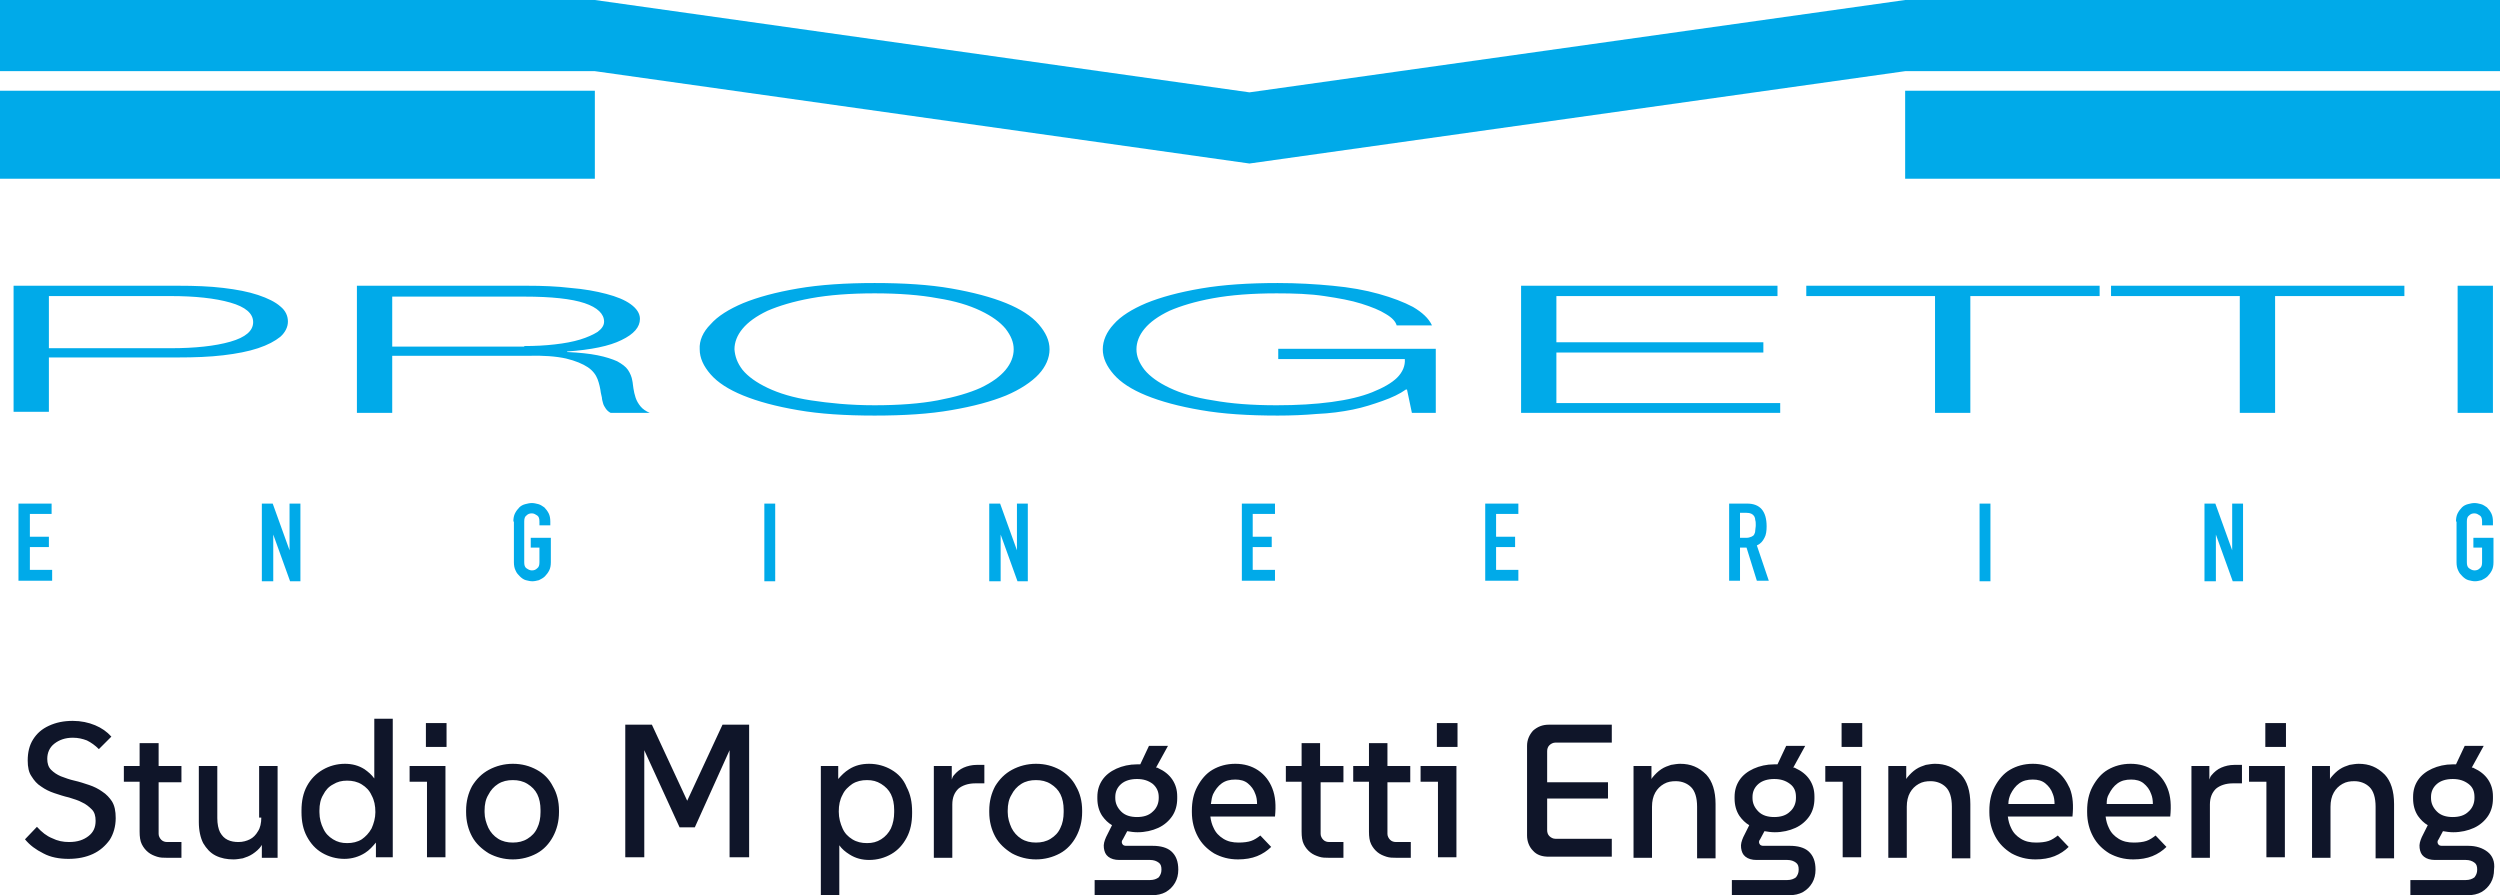 <svg xmlns="http://www.w3.org/2000/svg" xml:space="preserve" id="Livello_1" x="0" y="0" style="enable-background:new 0 0 460.2 164.8" version="1.1" viewBox="0 0 460.2 164.8"><style>.st0{fill:#00aae9}.st1{fill:#0f1529}</style><path d="M32.8 52.6c3.1 0 5.8.1 8.3.4 2.5.3 4.6.7 6.4 1.3 1.8.6 3.2 1.3 4.1 2.1 1 .8 1.4 1.8 1.4 2.8 0 1-.5 2-1.4 2.8-1 .8-2.3 1.5-4.1 2.1-1.8.6-3.9 1-6.4 1.3-2.5.3-5.3.4-8.3.4H9v10H2.5V52.6h30.3zm-1.4 11.5c4.5 0 8.2-.4 11-1.2 2.8-.8 4.2-2 4.2-3.6s-1.4-2.8-4.2-3.6c-2.8-.8-6.5-1.2-11-1.2H9v9.6h22.4zM97 52.6c2.8 0 5.5.1 8 .4 2.5.2 4.7.6 6.6 1.1 1.9.5 3.4 1.1 4.5 1.9 1.1.8 1.7 1.7 1.7 2.7 0 1.5-1.1 2.8-3.4 3.9-2.2 1.1-5.6 1.8-10 2.1v.1c2.2.1 4.1.3 5.6.6s2.7.7 3.6 1.1c.9.5 1.6 1 2 1.6.4.6.7 1.3.8 2 .1.4.1.9.2 1.4.1.6.2 1.1.4 1.7.2.6.5 1.1.9 1.6s1 .9 1.7 1.2h-7.2c-.4-.2-.7-.5-.9-.8-.2-.3-.4-.6-.5-1s-.2-.7-.2-1c-.1-.3-.1-.6-.2-.9-.1-.8-.3-1.7-.6-2.5s-.9-1.6-1.8-2.2c-.9-.6-2.3-1.2-4-1.6-1.8-.4-4.2-.6-7.2-.5H72.2V76h-6.5V52.6H97zm-.5 11.1c2 0 3.9-.1 5.6-.3 1.8-.2 3.4-.5 4.7-.9 1.3-.4 2.4-.9 3.2-1.4.8-.6 1.2-1.2 1.2-1.9 0-1.4-1.2-2.6-3.6-3.4-2.4-.8-6.1-1.2-11.1-1.2H72.2v9.2h24.3zM130.8 59.7c1.3-1.5 3.4-2.8 6-3.9 2.7-1.1 6-2 10.1-2.7 4.1-.7 8.8-1 14.1-1 5.4 0 10.1.3 14.1 1s7.4 1.6 10.1 2.7c2.7 1.1 4.7 2.4 6 3.9 1.3 1.5 2 3 2 4.6 0 1.6-.7 3.2-2 4.6s-3.4 2.8-6 3.9c-2.7 1.1-6 2-10.1 2.7-4 .7-8.7 1-14.1 1s-10.1-.3-14.1-1c-4.1-.7-7.4-1.6-10.1-2.7-2.7-1.1-4.7-2.4-6-3.9-1.3-1.5-2-3-2-4.6-.1-1.6.6-3.2 2-4.6zm5.9 8.4c1 1.2 2.5 2.3 4.6 3.3 2.1 1 4.7 1.8 8 2.3s7.1.9 11.7.9c4.5 0 8.4-.3 11.6-.9 3.2-.6 5.9-1.4 7.9-2.3 2.1-1 3.6-2.1 4.6-3.3 1-1.2 1.5-2.5 1.5-3.8 0-1.3-.5-2.5-1.5-3.8-1-1.2-2.5-2.3-4.6-3.3-2.1-1-4.7-1.8-7.9-2.3-3.2-.6-7.1-.9-11.6-.9s-8.4.3-11.7.9-5.9 1.4-8 2.3c-2.1 1-3.6 2.1-4.6 3.3-1 1.2-1.5 2.5-1.5 3.8.1 1.3.5 2.5 1.5 3.8zM259.9 76l-.9-4.3h-.2c-1.1.8-2.6 1.5-4.3 2.1S251 75 249 75.4c-2 .4-4.2.7-6.6.8-2.3.2-4.7.3-7.2.3-5.4 0-10.1-.3-14.1-1-4.1-.7-7.4-1.6-10.1-2.7-2.7-1.1-4.7-2.4-6-3.9s-2-3-2-4.6c0-1.6.7-3.2 2-4.6 1.3-1.5 3.4-2.8 6-3.9 2.7-1.1 6-2 10.1-2.7 4.1-.7 8.8-1 14.1-1 3.6 0 7 .2 10.1.5 3.2.3 6 .8 8.5 1.5s4.6 1.5 6.3 2.4c1.7 1 2.9 2.1 3.5 3.4h-6.5c-.2-.7-.8-1.4-2-2.1-1.1-.7-2.6-1.3-4.5-1.9-1.9-.6-4.1-1-6.8-1.4-2.6-.4-5.6-.5-8.8-.5-4.5 0-8.4.3-11.7.9-3.3.6-5.9 1.4-8 2.3-2.1 1-3.6 2.1-4.6 3.3-1 1.2-1.5 2.5-1.5 3.8 0 1.3.5 2.5 1.5 3.8 1 1.2 2.5 2.3 4.6 3.3 2.1 1 4.7 1.8 8 2.3 3.3.6 7.1.9 11.7.9 3.8 0 7.1-.2 10.1-.6 3-.4 5.5-1 7.5-1.8s3.6-1.7 4.6-2.7c1-1 1.5-2.2 1.4-3.4h-23.3v-1.9h29V76h-4.4zM327.2 52.6v1.9h-40.7V63h38.1v1.9h-38.1v9.3h41.2V76H280V52.6h47.2zM386.5 52.6v1.9h-23.8V76h-6.5V54.5h-23.7v-1.9h54zM442.6 52.6v1.9h-23.8V76h-6.5V54.5h-23.7v-1.9h54zM458.9 52.6V76h-6.5V52.6h6.5zM0 16.7h109.5v16.2H0zM350.7 16.7h109.5v16.2H350.7z" class="st0"/><path d="M350.7 0 230 17 109.5 0H0v13.1h109.5l120.5 17 120.7-17h109.5V0zM3.4 106.9V92.7h6.1v1.9h-4v4.2H9v1.9H5.5v4.2h4.1v2H3.4zM48.2 106.9V92.7h2l3.1 8.6v-8.6h2V107h-1.9l-3.1-8.6v8.6h-2.1zM94.5 96c0-.6.1-1.1.3-1.5s.5-.8.8-1.1c.3-.3.7-.5 1.1-.6.4-.1.8-.2 1.2-.2.4 0 .8.1 1.2.2.4.1.8.4 1.1.6.3.3.6.7.8 1.1.2.4.3.9.3 1.5v.7h-2V96c0-.5-.1-.9-.4-1.1-.3-.2-.6-.4-1-.4s-.7.1-1 .4c-.3.2-.4.6-.4 1.1v7.5c0 .5.1.9.4 1.1.3.2.6.4 1 .4s.7-.1 1-.4c.3-.2.4-.6.4-1.1v-2.7h-1.6V99h3.7v4.5c0 .6-.1 1.1-.3 1.5-.2.4-.5.8-.8 1.1-.3.3-.7.5-1.1.7-.4.1-.8.2-1.2.2-.4 0-.8-.1-1.2-.2-.4-.1-.8-.4-1.1-.7-.3-.3-.6-.6-.8-1.1-.2-.4-.3-.9-.3-1.5V96zM140.7 106.9V92.7h2V107h-2zM182.1 106.9V92.7h2l3.1 8.6v-8.6h2V107h-1.9l-3.1-8.6v8.6h-2.1zM228.6 106.9V92.7h6.1v1.9h-4.1v4.2h3.5v1.9h-3.5v4.2h4.1v2h-6.1zM273.4 106.9V92.7h6.1v1.9h-4.1v4.2h3.5v1.9h-3.5v4.2h4.1v2h-6.1zM318.3 106.9V92.7h3.3c2.4 0 3.6 1.4 3.6 4.2 0 .8-.1 1.6-.4 2.1-.3.6-.7 1.1-1.4 1.4l2.2 6.5h-2.2l-1.9-6.1h-1.2v6.1h-2zm2-12.3V99h1.2c.4 0 .6-.1.9-.2.2-.1.4-.2.5-.4.1-.2.2-.4.2-.7s.1-.6.1-1 0-.7-.1-1c0-.3-.1-.5-.2-.7-.3-.4-.7-.6-1.4-.6h-1.2zM364.4 106.9V92.7h2V107h-2zM405.8 106.9V92.7h2l3.1 8.6v-8.6h2V107H411l-3.1-8.6v8.6h-2.1zM452.1 96c0-.6.1-1.1.3-1.5.2-.4.5-.8.8-1.1.3-.3.7-.5 1.1-.6s.8-.2 1.2-.2c.4 0 .8.1 1.2.2.4.1.8.4 1.1.6.3.3.6.7.8 1.1.2.4.3.9.3 1.5v.7h-2V96c0-.5-.1-.9-.4-1.1-.3-.2-.6-.4-1-.4s-.7.1-1 .4c-.3.2-.4.6-.4 1.1v7.5c0 .5.1.9.4 1.1.3.2.6.4 1 .4s.7-.1 1-.4c.3-.2.4-.6.4-1.1v-2.7h-1.6V99h3.7v4.5c0 .6-.1 1.1-.3 1.5-.2.4-.5.8-.8 1.1-.3.3-.7.5-1.1.7-.4.1-.8.2-1.2.2-.4 0-.8-.1-1.2-.2s-.8-.4-1.1-.7c-.3-.3-.6-.6-.8-1.1-.2-.4-.3-.9-.3-1.5V96z" class="st0"/><path d="M18.8 145.7c-.7-.5-1.5-.9-2.4-1.2-.9-.3-1.8-.6-2.7-.8-.9-.2-1.7-.5-2.5-.8-.7-.3-1.3-.7-1.8-1.2s-.7-1.2-.7-2c0-1.1.4-2.1 1.3-2.8.9-.7 2-1.1 3.4-1.1 1 0 1.8.2 2.6.5.8.4 1.5.9 2.2 1.6l2.3-2.3c-.8-.9-1.8-1.6-3-2.1s-2.6-.8-4.1-.8c-1.7 0-3.1.3-4.4.9s-2.2 1.4-2.9 2.5c-.7 1.1-1 2.4-1 3.9 0 1.2.2 2.2.7 2.9.5.8 1 1.4 1.8 1.9.7.5 1.5.9 2.4 1.2.9.3 1.8.6 2.7.8.9.3 1.7.5 2.4.9.7.3 1.3.8 1.8 1.3s.7 1.2.7 2.1c0 1.2-.4 2.1-1.3 2.8s-2 1.1-3.6 1.1c-1.1 0-2.1-.2-3.1-.7-1-.4-1.9-1.1-2.8-2.1l-2.2 2.3c.9 1.1 2 1.9 3.4 2.6 1.3.7 2.9 1 4.6 1 1.7 0 3.2-.3 4.5-.9 1.3-.6 2.3-1.5 3.1-2.6.7-1.1 1.1-2.5 1.1-4 0-1.3-.2-2.3-.7-3.1-.4-.6-1-1.3-1.8-1.8zM29.1 136.8h-3.4v4.2h-2.9v2.9h2.9v9.2c0 .9.1 1.7.4 2.3.3.6.7 1.1 1.2 1.5.5.4 1 .6 1.6.8.6.2 1.2.2 1.8.2h2.7V155h-2.6c-.4 0-.8-.1-1.1-.4-.3-.3-.5-.7-.5-1.1V144h4.2v-3h-4.2v-4.2zM48.1 150.5c0 1-.2 1.9-.6 2.5-.4.7-.9 1.2-1.5 1.5-.6.3-1.3.5-2.1.5-.7 0-1.4-.1-2-.4-.6-.3-1-.7-1.4-1.4-.3-.6-.5-1.5-.5-2.6V141h-3.4v10.3c0 1.6.3 2.9.8 3.9.6 1 1.3 1.8 2.3 2.3 1 .5 2.1.7 3.3.7.5 0 1.1-.1 1.7-.2.6-.2 1.2-.4 1.8-.8.6-.4 1.2-.9 1.6-1.5 0-.1.1-.1.1-.2v2.4h2.9V141h-3.4v9.5zM68.9 143.3c-.5-.7-1.1-1.2-1.8-1.7-1.1-.7-2.3-1-3.6-1-1.5 0-2.9.4-4.1 1.1-1.2.7-2.2 1.7-2.9 3-.7 1.3-1 2.8-1 4.5v.3c0 1.7.3 3.2 1 4.5.7 1.3 1.6 2.3 2.8 3 1.2.7 2.6 1.1 4.1 1.1 1.4 0 2.7-.4 3.8-1.1.8-.5 1.4-1.2 2-1.9v2.7h3.1v-25.5h-3.4v11zm-.5 9.2c-.5.9-1.1 1.5-1.8 2-.8.5-1.7.7-2.7.7-1 0-1.8-.2-2.6-.7-.8-.5-1.4-1.1-1.8-2-.4-.8-.7-1.8-.7-3v-.3c0-1.1.2-2.1.7-2.9.4-.8 1-1.5 1.8-1.9.8-.5 1.6-.7 2.6-.7s1.9.2 2.7.7c.8.5 1.4 1.1 1.8 2 .5.9.7 1.9.7 3.1 0 1.1-.3 2.1-.7 3zM75.4 143.9h3.2v13.9H82V141h-6.6zM78.4 133.1h3.8v4.4h-3.8zM98.8 141.7c-1.3-.7-2.7-1.1-4.4-1.1-1.6 0-3.1.4-4.4 1.1-1.3.7-2.3 1.7-3.1 3-.7 1.3-1.1 2.8-1.1 4.5v.3c0 1.7.4 3.2 1.1 4.5.7 1.3 1.8 2.3 3.1 3.1 1.3.7 2.8 1.1 4.4 1.1 1.6 0 3.1-.4 4.4-1.1 1.3-.7 2.3-1.8 3-3.1.7-1.3 1.1-2.8 1.1-4.5v-.3c0-1.7-.4-3.2-1.1-4.4-.7-1.4-1.7-2.4-3-3.1zm.7 7.8c0 1.1-.2 2.1-.6 2.9-.4.9-1 1.5-1.8 2s-1.7.7-2.7.7c-1 0-1.9-.2-2.7-.7-.8-.5-1.4-1.2-1.8-2-.4-.9-.7-1.8-.7-2.9v-.3c0-1.1.2-2.1.7-2.9.4-.8 1-1.5 1.8-2s1.7-.7 2.7-.7c1 0 1.9.2 2.7.7.8.5 1.4 1.1 1.8 1.9.4.8.6 1.8.6 2.9v.4zM126.5 147.4l-6.5-14h-4.9v24.4h3.5v-19.7l6.5 14.2h2.8l6.4-14.2v19.7h3.6v-24.4H133zM164.1 141.7c-1.2-.7-2.6-1.1-4.1-1.1-1.4 0-2.6.3-3.7 1-.8.5-1.4 1.1-2 1.8V141h-3.2v23.9h3.4v-9.3c.5.7 1.1 1.2 1.9 1.7 1.1.7 2.3 1 3.6 1 1.5 0 2.9-.4 4.1-1.1 1.2-.7 2.1-1.7 2.8-3 .7-1.3 1-2.8 1-4.5v-.3c0-1.7-.3-3.2-1-4.5-.6-1.5-1.6-2.5-2.8-3.2zm.5 7.8c0 1.1-.2 2.1-.6 3-.4.8-1 1.5-1.8 2s-1.6.7-2.6.7-1.9-.2-2.7-.7c-.8-.5-1.4-1.1-1.8-2-.4-.9-.7-1.9-.7-3.1 0-1.2.2-2.2.7-3.1.4-.9 1.1-1.5 1.8-2 .8-.5 1.7-.7 2.7-.7 1 0 1.8.2 2.6.7.8.5 1.4 1.1 1.8 1.9.4.8.6 1.8.6 2.9v.4zM177.4 141.3c-.7.3-1.3.8-1.8 1.4-.2.2-.3.5-.4.8V141h-3.3v16.9h3.4v-9.8c0-1.3.4-2.2 1.1-2.9.7-.6 1.8-1 3.1-1h1.7v-3.4h-1.4c-.9 0-1.7.2-2.4.5zM195.1 141.7c-1.3-.7-2.7-1.1-4.4-1.1-1.6 0-3.1.4-4.4 1.1-1.3.7-2.3 1.7-3.1 3-.7 1.3-1.1 2.8-1.1 4.5v.3c0 1.7.4 3.2 1.1 4.5.7 1.3 1.8 2.3 3.1 3.1 1.3.7 2.8 1.1 4.4 1.1 1.6 0 3.1-.4 4.4-1.1 1.3-.7 2.3-1.8 3-3.1.7-1.3 1.1-2.8 1.1-4.5v-.3c0-1.7-.4-3.2-1.1-4.4-.7-1.4-1.8-2.4-3-3.1zm.7 7.8c0 1.1-.2 2.1-.6 2.9-.4.9-1 1.5-1.8 2s-1.7.7-2.7.7c-1 0-1.9-.2-2.7-.7-.8-.5-1.4-1.2-1.8-2-.4-.9-.7-1.8-.7-2.9v-.3c0-1.1.2-2.1.7-2.9.4-.8 1-1.5 1.8-2s1.7-.7 2.7-.7c1 0 1.9.2 2.7.7.8.5 1.4 1.1 1.8 1.9.4.8.6 1.8.6 2.9v.4zM212.2 155.7h-4.9c-.3 0-.5-.1-.6-.2-.1-.1-.2-.3-.2-.5s.1-.4.2-.5l.8-1.5c.6.1 1.2.2 1.9.2 1.4 0 2.7-.3 3.8-.8 1.1-.5 2-1.3 2.6-2.2.6-.9.9-2 .9-3.2v-.4c0-1.2-.3-2.2-.9-3.1-.6-.9-1.5-1.6-2.6-2.1-.1-.1-.3-.1-.4-.1l2.2-4h-3.5l-1.6 3.4h-.6c-1.4 0-2.7.3-3.8.8-1.1.5-2 1.2-2.6 2.1-.6.9-.9 1.9-.9 3.1v.3c0 1.2.3 2.3.9 3.2.5.7 1.1 1.3 1.8 1.7l-1.1 2.2c-.3.7-.5 1.3-.4 2 .1.7.3 1.2.8 1.6.5.4 1.2.6 2 .6h5.7c.7 0 1.2.2 1.6.5.4.3.5.7.5 1.3 0 .6-.2 1-.5 1.4-.4.3-.9.5-1.6.5h-10.2v2.8H212c1 0 1.9-.2 2.6-.6.7-.4 1.3-1 1.7-1.7.4-.7.6-1.5.6-2.4 0-1.5-.4-2.6-1.3-3.4-.8-.7-2-1-3.4-1zm-6.9-9c0-1 .4-1.8 1.1-2.4.7-.6 1.7-.9 2.9-.9s2.1.3 2.9.9c.7.6 1.1 1.4 1.1 2.4v.2c0 1-.4 1.9-1.1 2.5-.7.7-1.7 1-2.9 1s-2.2-.3-2.9-1c-.7-.7-1.1-1.5-1.1-2.5v-.2zM231.6 141.8c-1.2-.8-2.6-1.2-4.2-1.2s-3 .4-4.2 1.1c-1.2.7-2.1 1.8-2.8 3.1-.7 1.3-1 2.8-1 4.4v.3c0 1.7.4 3.2 1.1 4.5.7 1.3 1.7 2.3 3 3.1 1.3.7 2.7 1.1 4.4 1.1 1.3 0 2.5-.2 3.5-.6 1-.4 1.9-1 2.6-1.7l-2-2.1c-.5.4-1.1.8-1.7 1-.6.2-1.4.3-2.3.3-1.1 0-2-.2-2.8-.7-.8-.5-1.4-1.1-1.8-2-.3-.6-.5-1.3-.6-2.1h11.9c.2-2 .1-3.7-.5-5.2-.5-1.3-1.4-2.5-2.6-3.3zm-8.3 4.4c.4-.8.9-1.5 1.6-2 .7-.5 1.5-.7 2.5-.7.9 0 1.7.2 2.3.7.6.5 1.1 1.1 1.4 2 .2.5.3 1.1.3 1.8h-8.5c.1-.8.2-1.3.4-1.8zM243 136.8h-3.4v4.2h-2.9v2.9h2.9v9.2c0 .9.1 1.7.4 2.3.3.6.7 1.1 1.2 1.5.5.4 1 .6 1.6.8.6.2 1.2.2 1.8.2h2.7V155h-2.6c-.4 0-.8-.1-1.1-.4-.3-.3-.5-.7-.5-1.1V144h4.2v-3H243v-4.2zM255.4 136.8H252v4.2h-2.9v2.9h2.9v9.2c0 .9.1 1.7.4 2.3.3.6.7 1.1 1.2 1.5.5.4 1 .6 1.6.8.6.2 1.2.2 1.8.2h2.7V155H257c-.4 0-.8-.1-1.1-.4-.3-.3-.5-.7-.5-1.1V144h4.2v-3h-4.2v-4.2zM261.5 143.9h3.2v13.9h3.4V141h-6.6zM264.5 133.1h3.8v4.4h-3.8zM282.2 134.5c-.7.8-1.1 1.7-1.1 2.8v16.5c0 1.1.4 2.1 1.1 2.8.7.8 1.7 1.1 2.9 1.1h11.6v-3.3h-10.4c-.4 0-.8-.2-1.1-.5-.3-.3-.4-.7-.4-1.1V147H296v-3h-11.2v-5.7c0-.4.1-.8.4-1.1.3-.3.7-.5 1.1-.5h10.4v-3.3h-11.6c-1.2 0-2.1.4-2.9 1.1zM309.3 140.6c-.5 0-1.1.1-1.7.2-.6.2-1.2.4-1.8.8-.6.4-1.1.9-1.6 1.5-.1.1-.1.2-.2.3V141h-3.3v16.9h3.4v-9.4c0-1 .2-1.9.6-2.6.4-.7.9-1.2 1.6-1.6s1.4-.5 2.2-.5c1.1 0 2.1.4 2.8 1.1.7.7 1.1 1.9 1.1 3.6v9.5h3.4v-10c0-2.4-.6-4.2-1.7-5.4-1.4-1.4-2.9-2-4.8-2zM329.5 155.7h-4.9c-.3 0-.5-.1-.6-.2-.1-.1-.2-.3-.2-.5s.1-.4.2-.5l.8-1.5c.6.1 1.2.2 1.9.2 1.4 0 2.7-.3 3.8-.8 1.1-.5 2-1.3 2.6-2.2.6-.9.9-2 .9-3.2v-.4c0-1.2-.3-2.2-.9-3.1-.6-.9-1.5-1.6-2.6-2.1-.1-.1-.3-.1-.4-.1l2.2-4h-3.5l-1.6 3.4h-.6c-1.4 0-2.7.3-3.8.8s-2 1.2-2.6 2.1c-.6.9-.9 1.9-.9 3.1v.3c0 1.2.3 2.3.9 3.2.5.7 1.1 1.3 1.8 1.7l-1.1 2.2c-.3.7-.5 1.3-.4 2 .1.7.3 1.2.8 1.6.5.4 1.2.6 2 .6h5.7c.7 0 1.2.2 1.6.5.4.3.5.7.5 1.3 0 .6-.2 1-.5 1.4-.4.3-.9.5-1.6.5h-10.2v2.8h10.5c1 0 1.9-.2 2.6-.6.7-.4 1.3-1 1.7-1.7.4-.7.6-1.5.6-2.4 0-1.5-.4-2.6-1.3-3.4-.8-.7-2-1-3.4-1zm-6.9-9c0-1 .4-1.8 1.1-2.4.7-.6 1.7-.9 2.9-.9s2.1.3 2.9.9 1.1 1.4 1.1 2.4v.2c0 1-.4 1.9-1.1 2.5-.7.7-1.7 1-2.9 1s-2.2-.3-2.9-1c-.7-.7-1.1-1.5-1.1-2.5v-.2zM336 143.9h3.2v13.9h3.4V141H336zM339 133.1h3.8v4.4H339zM356.2 140.6c-.5 0-1.1.1-1.7.2-.6.2-1.2.4-1.8.8-.6.4-1.1.9-1.6 1.5-.1.1-.1.2-.2.3V141h-3.3v16.9h3.4v-9.4c0-1 .2-1.9.6-2.6.4-.7.9-1.2 1.6-1.6s1.4-.5 2.2-.5c1.1 0 2.1.4 2.8 1.1.7.7 1.1 1.9 1.1 3.6v9.5h3.4v-10c0-2.4-.6-4.2-1.7-5.4-1.4-1.4-2.9-2-4.8-2zM378.4 141.8c-1.2-.8-2.6-1.2-4.2-1.2s-3 .4-4.2 1.1c-1.2.7-2.1 1.8-2.8 3.1-.7 1.3-1 2.8-1 4.4v.3c0 1.7.4 3.2 1.1 4.5.7 1.3 1.7 2.3 3 3.1 1.3.7 2.7 1.1 4.4 1.1 1.3 0 2.5-.2 3.5-.6 1-.4 1.9-1 2.6-1.7l-2-2.1c-.5.4-1.1.8-1.7 1-.6.2-1.4.3-2.3.3-1.1 0-2-.2-2.8-.7s-1.4-1.1-1.8-2c-.3-.6-.5-1.3-.6-2.1h11.9c.2-2 .1-3.7-.5-5.2-.6-1.3-1.4-2.5-2.6-3.3zm-8.3 4.4c.4-.8.9-1.5 1.6-2s1.5-.7 2.5-.7c.9 0 1.7.2 2.3.7s1.1 1.1 1.4 2c.2.5.3 1.1.3 1.8h-8.5c0-.8.2-1.3.4-1.8zM396.4 141.8c-1.2-.8-2.6-1.2-4.2-1.2s-3 .4-4.2 1.1c-1.2.7-2.1 1.8-2.8 3.1-.7 1.3-1 2.8-1 4.4v.3c0 1.7.4 3.2 1.1 4.5.7 1.3 1.7 2.3 3 3.1 1.3.7 2.7 1.1 4.4 1.1 1.3 0 2.5-.2 3.5-.6 1-.4 1.9-1 2.6-1.7l-2-2.1c-.5.4-1.1.8-1.7 1-.6.2-1.4.3-2.3.3-1.1 0-2-.2-2.8-.7s-1.4-1.1-1.8-2c-.3-.6-.5-1.3-.6-2.1h11.9c.2-2 .1-3.7-.5-5.2-.5-1.3-1.4-2.5-2.6-3.3zm-8.2 4.4c.4-.8.9-1.5 1.6-2s1.5-.7 2.5-.7c.9 0 1.7.2 2.3.7s1.1 1.1 1.4 2c.2.5.3 1.1.3 1.8h-8.5c0-.8.1-1.3.4-1.8zM408.9 141.3c-.7.3-1.3.8-1.8 1.4-.2.2-.3.5-.4.8V141h-3.3v16.9h3.4v-9.8c0-1.3.4-2.2 1.1-2.9.7-.6 1.8-1 3.1-1h1.7v-3.4h-1.4c-.9 0-1.7.2-2.4.5zM414 143.9h3.2v13.9h3.4V141H414zM417 133.1h3.8v4.4H417zM434.2 140.6c-.5 0-1.1.1-1.7.2-.6.2-1.2.4-1.8.8-.6.4-1.1.9-1.6 1.5-.1.1-.1.2-.2.3V141h-3.3v16.9h3.4v-9.4c0-1 .2-1.9.6-2.6.4-.7.9-1.2 1.6-1.6s1.4-.5 2.2-.5c1.1 0 2.1.4 2.8 1.1.7.7 1.1 1.9 1.1 3.6v9.5h3.4v-10c0-2.4-.6-4.2-1.7-5.4-1.4-1.4-2.9-2-4.8-2zM457.9 156.8c-.9-.7-2.1-1.1-3.5-1.1h-4.9c-.3 0-.5-.1-.6-.2-.1-.1-.2-.3-.2-.5s.1-.4.2-.5l.8-1.5c.6.1 1.2.2 1.9.2 1.4 0 2.7-.3 3.8-.8 1.1-.5 2-1.3 2.6-2.2.6-.9.9-2 .9-3.2v-.4c0-1.2-.3-2.2-.9-3.1-.6-.9-1.5-1.6-2.6-2.1-.1-.1-.3-.1-.4-.1l2.2-4h-3.5l-1.6 3.4h-.6c-1.4 0-2.7.3-3.8.8s-2 1.2-2.6 2.1c-.6.9-.9 1.9-.9 3.1v.3c0 1.2.3 2.3.9 3.2.5.7 1.1 1.3 1.8 1.7l-1.1 2.2c-.3.7-.5 1.3-.4 2 .1.7.3 1.2.8 1.6.5.4 1.2.6 2 .6h5.7c.7 0 1.2.2 1.6.5.4.3.5.7.5 1.3 0 .6-.2 1-.5 1.4-.4.3-.9.5-1.6.5h-10.2v2.8h10.5c1 0 1.9-.2 2.6-.6.7-.4 1.3-1 1.7-1.7.4-.7.6-1.5.6-2.4.2-1.5-.3-2.6-1.2-3.3zm-10.4-10.1c0-1 .4-1.8 1.1-2.4.7-.6 1.7-.9 2.9-.9s2.1.3 2.9.9 1.1 1.4 1.1 2.4v.2c0 1-.4 1.9-1.1 2.5-.7.7-1.7 1-2.9 1s-2.2-.3-2.9-1c-.7-.7-1.1-1.5-1.1-2.5v-.2z" class="st1"/></svg>